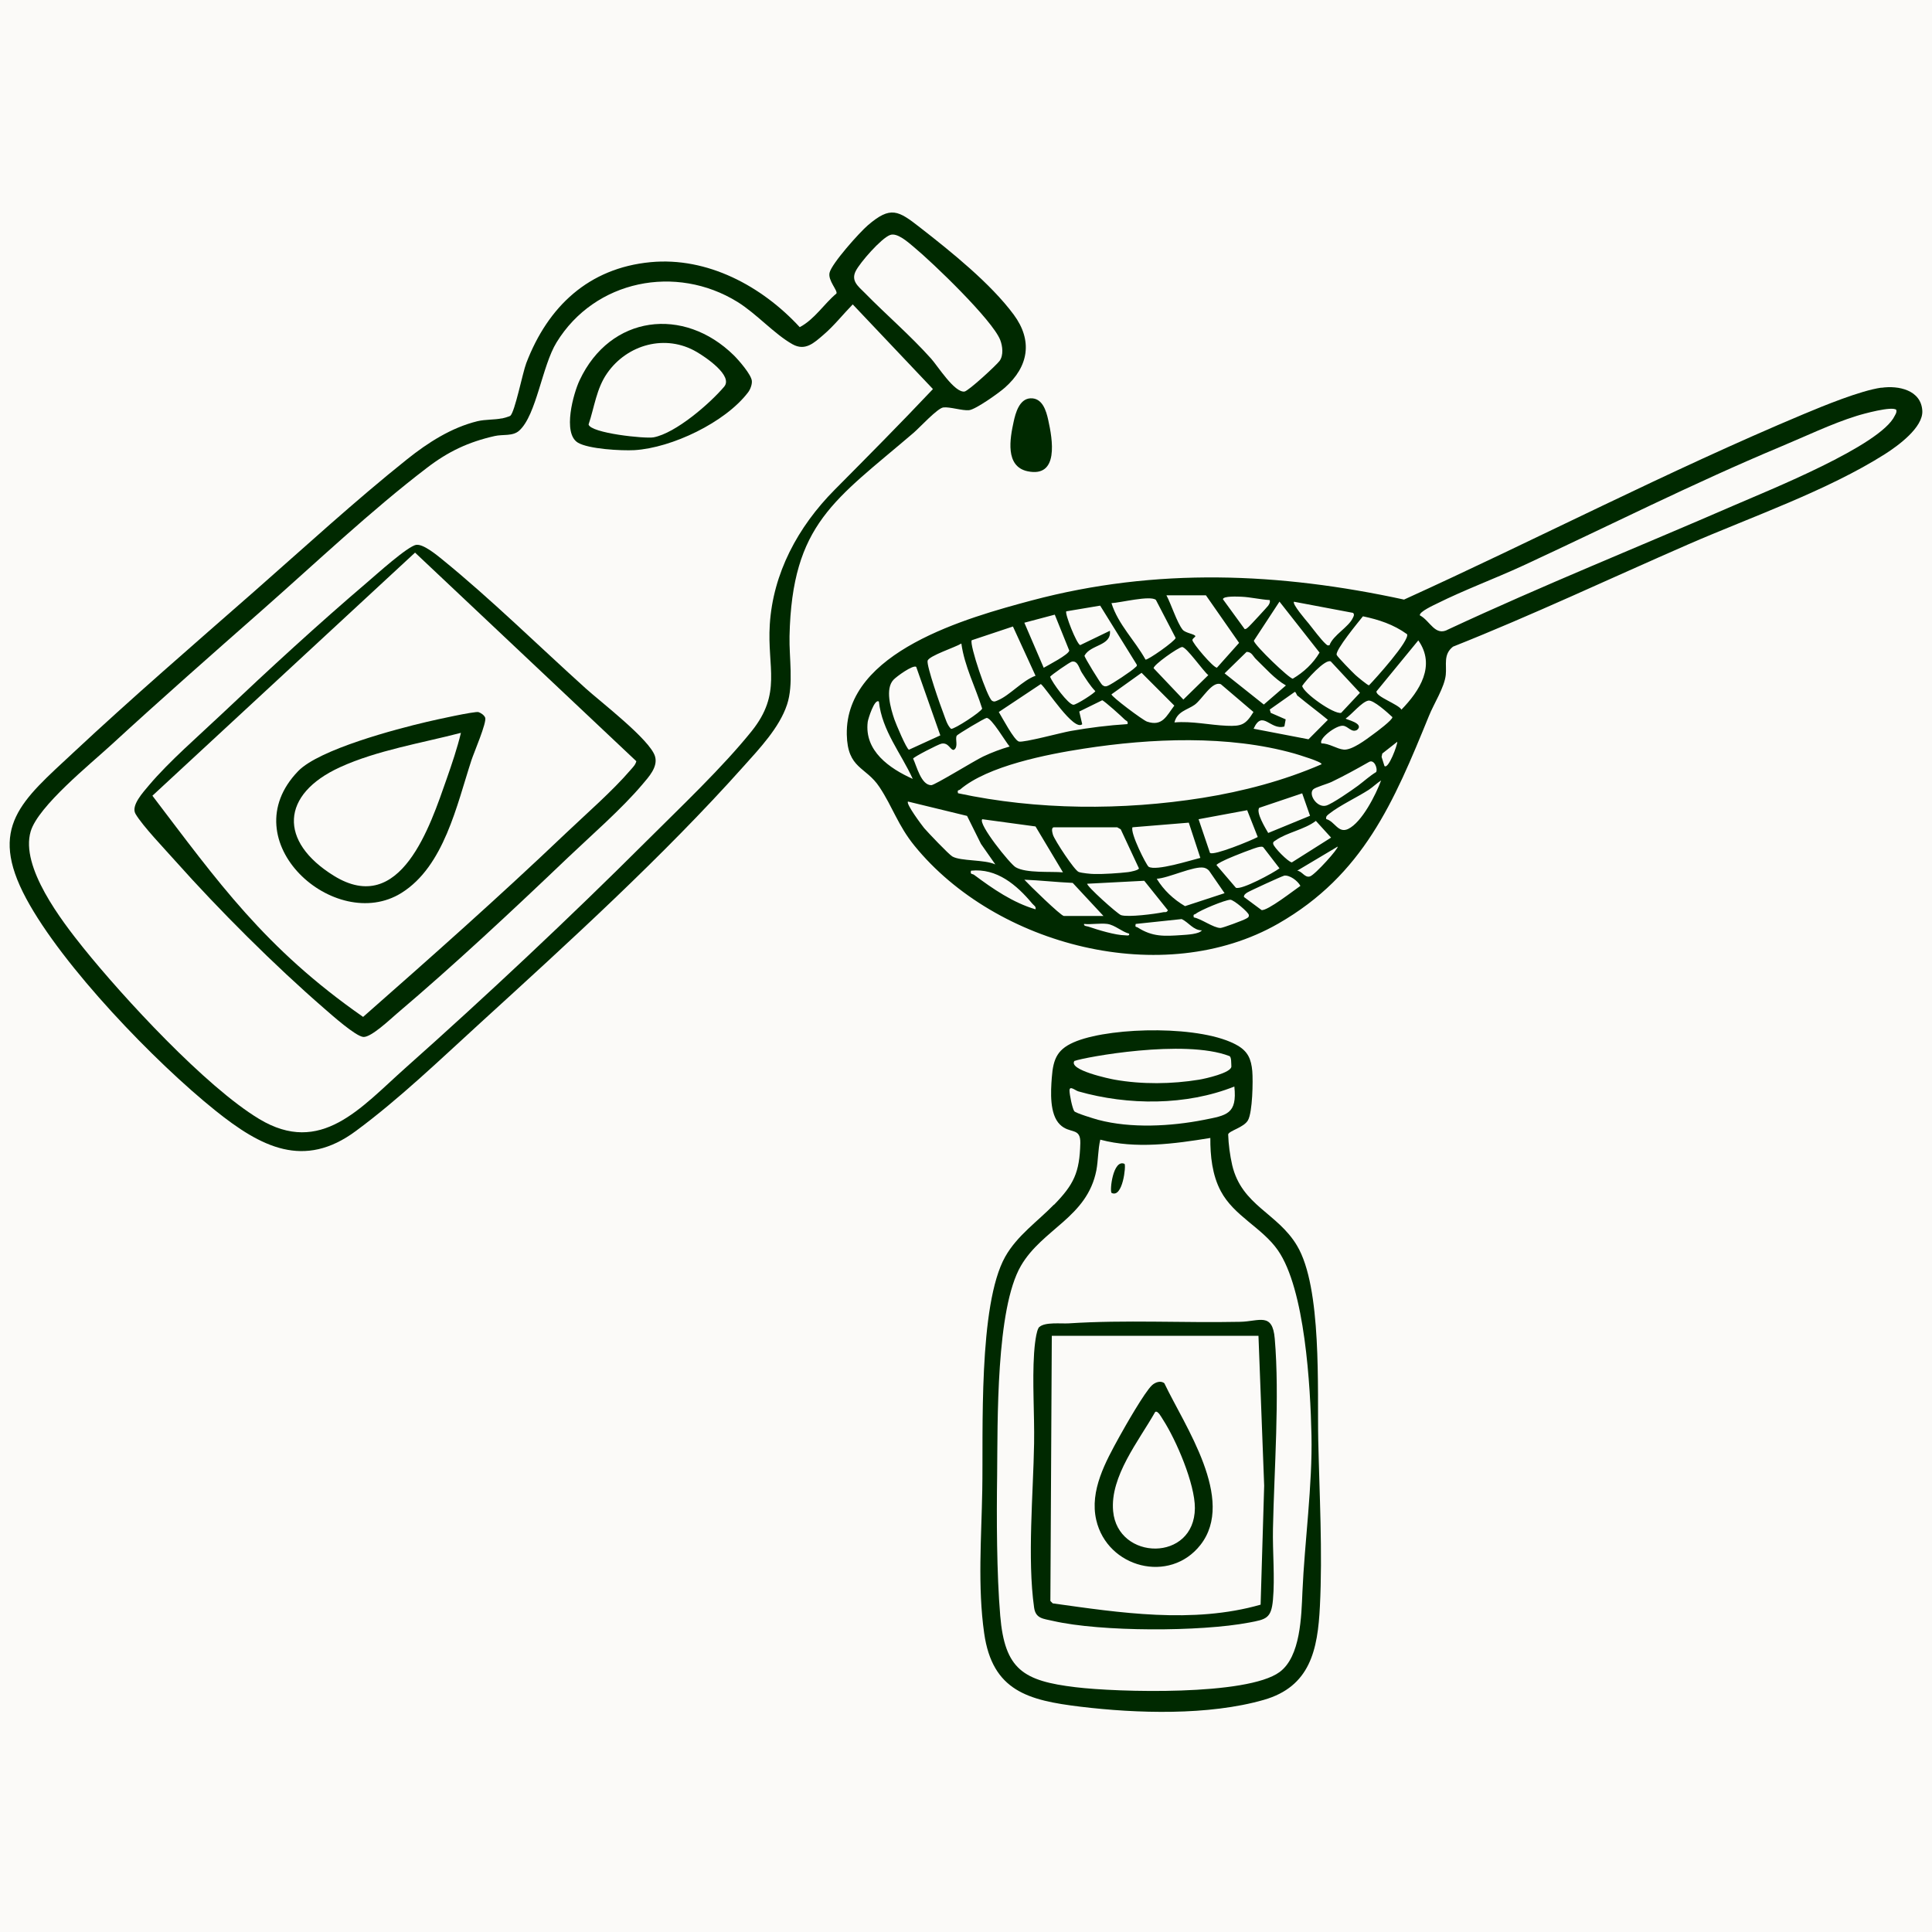 <svg xmlns="http://www.w3.org/2000/svg" width="200" height="200" viewBox="0 0 200 200" fill="none"><rect x="0" y="0" width="200" height="200" fill="#808080" stroke="none"/><g clip-path="url(#clip0_181_184)"><rect width="200" height="200" fill="white"></rect><rect width="200" height="200" fill="#FBFAF8"></rect><path d="M194.765 40.142C196.525 39.884 198.874 40.375 198.997 42.524C199.096 44.255 196.463 46.158 195.134 47.005C189.155 50.798 181.257 53.524 174.749 56.36C166.642 59.896 158.633 63.677 150.415 66.942C149.382 67.753 149.775 68.809 149.665 69.864C149.529 71.166 148.434 72.835 147.918 74.124C144.288 83.025 141.127 90.563 132.33 95.609C120.434 102.423 103.088 97.917 94.66 87.543C92.963 85.456 92.397 83.516 91.043 81.478C89.629 79.33 87.734 79.612 87.66 76.04C87.488 67.434 100.16 63.935 106.815 62.154C119.696 58.729 132.453 59.27 145.346 62.069C159.15 55.795 172.67 48.761 186.658 42.892C188.762 42.008 192.588 40.437 194.753 40.13L194.765 40.142ZM196.315 42.438C195.934 41.996 192.821 42.855 192.169 43.064C189.635 43.85 186.806 45.212 184.32 46.244C175.254 50.037 166.494 54.469 157.575 58.594C154.696 59.92 151.571 61.074 148.766 62.474C148.447 62.633 146.897 63.333 146.983 63.701C148.053 64.254 148.557 65.936 149.935 65.15C159.679 60.608 169.668 56.593 179.523 52.309C183.016 50.786 194.691 46.133 196.143 43.039C196.242 42.843 196.365 42.696 196.303 42.45L196.315 42.438ZM120.742 61.614C121.234 62.523 121.836 64.45 122.427 65.187C122.735 65.555 123.756 65.641 123.743 65.874C123.743 65.924 123.473 66.083 123.436 66.243C123.387 66.525 125.638 69.177 125.982 69.115L128.271 66.55L124.838 61.627H120.742V61.614ZM131.445 62.118C130.51 62.069 129.439 61.811 128.529 61.774C128.172 61.762 126.622 61.676 126.597 62.032L128.849 65.126C129.046 65.126 129.144 64.978 129.279 64.868C129.402 64.769 131.199 62.818 131.285 62.695C131.42 62.486 131.494 62.363 131.445 62.105V62.118ZM118.576 68.281C118.749 68.403 121.677 66.353 121.701 66.034L119.659 62.105C119.093 61.602 115.956 62.4 115.058 62.437C115.759 64.659 117.481 66.292 118.576 68.268V68.281ZM132.453 62.277L129.796 66.329C129.87 66.807 133.499 70.282 133.831 70.257C134.951 69.594 135.935 68.686 136.599 67.556L132.441 62.265L132.453 62.277ZM137.633 66.783C138.014 65.739 139.613 64.929 140.056 63.947C140.142 63.775 140.229 63.615 140.069 63.444L133.954 62.29C133.733 62.511 135.209 64.229 135.468 64.536C135.874 65.052 136.796 66.267 137.214 66.636C137.362 66.758 137.399 66.856 137.633 66.795V66.783ZM114.111 70.908C114.295 71.067 114.455 71.092 114.676 70.994C115.107 70.822 117.162 69.459 117.494 69.115C117.592 69.017 117.752 68.956 117.666 68.784L113.889 62.695L110.383 63.284C110.198 63.493 111.453 66.672 111.822 66.783L114.898 65.297C115.07 66.881 112.905 66.697 112.265 67.876C112.253 68.047 113.914 70.736 114.111 70.92V70.908ZM109.19 63.628L106.04 64.463L108.045 69.128C108.525 68.845 110.617 67.777 110.69 67.348L109.19 63.628ZM145.642 65.641C144.264 64.647 142.738 64.143 141.09 63.8C140.622 64.389 138.223 67.286 138.371 67.79C138.432 67.986 140.032 69.619 140.315 69.877C140.499 70.049 141.606 70.969 141.717 70.945C142.345 70.306 145.998 66.255 145.654 65.641H145.642ZM107.197 69.95L104.859 64.855L100.59 66.279C100.332 66.697 102.202 72.234 102.694 72.541C102.94 72.7 103.088 72.578 103.309 72.492C104.539 71.976 105.856 70.429 107.209 69.95H107.197ZM146.823 66.292L142.492 71.571C142.394 72.111 144.78 72.909 145.076 73.462C146.97 71.51 148.656 68.907 146.823 66.292ZM99.507 66.623C98.942 66.992 96.149 67.888 96.026 68.403C95.903 68.919 97.367 73.106 97.674 73.879C97.871 74.394 98.044 75.058 98.45 75.45C98.769 75.524 101.587 73.683 101.673 73.351C100.972 71.104 99.852 68.993 99.52 66.623H99.507ZM122.365 66.979C121.972 67.016 119.364 68.845 119.425 69.177L122.501 72.418L125.084 69.889C124.58 69.508 122.808 66.942 122.365 66.979ZM130.005 68.219C129.722 67.949 129.575 67.47 129.046 67.483L126.77 69.705L130.83 72.934L133.118 70.957C131.961 70.294 130.977 69.152 130.005 68.219ZM110.998 68.477C110.764 68.514 108.747 69.926 108.71 70.061C108.919 70.662 110.592 72.946 111.121 72.958C111.441 72.958 113.385 71.706 113.385 71.546C112.831 70.969 112.413 70.282 111.982 69.619C111.724 69.226 111.589 68.391 110.998 68.489V68.477ZM137.768 68.477C137.202 68.146 135.16 70.454 134.803 71.006C134.914 71.731 138.088 73.977 138.838 73.793L140.782 71.718L137.756 68.465L137.768 68.477ZM97.342 76.126L94.845 69.029C94.488 68.809 92.803 70.036 92.495 70.368C91.609 71.301 92.2 73.326 92.581 74.456C92.729 74.898 93.836 77.537 94.094 77.611L97.342 76.126ZM118.183 69.643L115.058 71.878C115.058 72.123 118.306 74.554 118.736 74.701C120.336 75.242 120.754 74.112 121.566 73.044L118.17 69.643H118.183ZM112.044 74.959C111.183 75.782 108.341 71.288 107.75 70.81L103.395 73.707C103.74 74.272 104.982 76.629 105.474 76.764C105.966 76.899 109.915 75.831 110.838 75.671C112.782 75.328 114.75 75.082 116.719 74.959C116.805 74.628 116.583 74.64 116.436 74.493C116.153 74.198 114.295 72.528 114.098 72.492L111.724 73.658L112.031 74.972L112.044 74.959ZM126.388 70.834C125.478 70.454 124.457 72.393 123.67 72.958C122.931 73.486 121.861 73.633 121.578 74.787C123.399 74.628 125.207 75.058 127.003 75.131C128.517 75.192 128.947 75.033 129.759 73.707L126.388 70.834ZM134.348 72.062C134.237 71.976 134.151 71.632 134.04 71.62L131.445 73.449L131.543 73.793L133.093 74.468L132.958 75.205C131.494 75.635 130.694 73.4 129.772 75.438L135.455 76.531L137.461 74.517C136.439 73.67 135.369 72.885 134.348 72.037V72.062ZM136.796 76.96C137.584 76.936 138.383 77.537 139.109 77.599C139.958 77.672 141.422 76.555 142.135 76.027C142.48 75.782 144.19 74.505 144.141 74.235C143.698 73.817 142.16 72.418 141.643 72.528C140.967 72.663 139.933 73.953 139.306 74.382C139.269 74.481 141.287 74.861 140.487 75.561C139.909 75.88 139.577 75.192 139.048 75.131C138.297 75.045 136.427 76.531 136.809 76.96H136.796ZM90.982 72.627C90.527 72.283 89.862 74.444 89.826 74.726C89.457 77.734 92.077 79.551 94.488 80.631C93.27 77.955 91.314 75.659 90.982 72.627ZM104.527 77.292C104.109 76.825 102.632 74.272 102.128 74.321C101.943 74.333 99.126 76.003 99.04 76.162C98.843 76.506 99.249 77.316 98.745 77.623C98.376 77.697 98.216 76.825 97.453 76.985C97.145 77.046 94.55 78.372 94.525 78.532C94.894 79.293 95.349 81.282 96.407 81.282C96.764 81.282 100.898 78.728 101.783 78.311C102.669 77.893 103.617 77.537 104.515 77.28L104.527 77.292ZM136.796 79.121C136.981 78.888 134.237 78.078 133.991 78.004C127.163 76.076 119.155 76.42 112.179 77.501C108.439 78.078 102.239 79.281 99.385 81.736C99.261 81.834 99.065 81.736 99.175 82.117C107.369 83.872 116.202 83.909 124.481 82.596C128.689 81.92 132.896 80.815 136.796 79.121ZM143.317 79.293C143.722 79.686 144.682 77.083 144.645 76.788L143.095 78.004L143.021 78.348L143.317 79.293ZM142.455 79.931C142.652 79.588 142.258 78.52 141.68 78.9C140.425 79.612 139.158 80.312 137.854 80.938C137.424 81.147 136.181 81.49 135.947 81.712C135.406 82.227 136.341 83.663 137.288 83.394C137.903 83.222 139.958 81.797 140.585 81.331C141.213 80.864 141.779 80.337 142.443 79.931H142.455ZM137.301 84.793C138.186 85.039 138.531 86.303 139.564 85.812C140.991 85.124 142.431 82.252 142.972 80.791C142.529 81.073 142.135 81.466 141.693 81.761C140.512 82.522 138.666 83.394 137.633 84.216C137.436 84.376 137.227 84.486 137.288 84.781L137.301 84.793ZM134.791 82.129L130.35 83.627C130.005 84.118 131.002 85.738 131.285 86.229L135.615 84.449L134.803 82.129H134.791ZM103.026 89.471L101.55 87.359L100.11 84.462L93.996 82.976C93.75 83.197 95.423 85.419 95.669 85.726C96.063 86.18 98.216 88.451 98.585 88.66C99.446 89.164 101.931 88.967 103.026 89.483V89.471ZM125.269 88.292C125.638 88.611 129.575 86.991 130.202 86.647L129.107 83.872L124.076 84.805L125.257 88.292H125.269ZM110.038 90.305L107.197 85.554L101.685 84.805C101.205 85.272 104.564 89.446 105.142 89.777C106.237 90.416 108.747 90.195 110.051 90.305H110.038ZM136.218 84.977C135.062 85.873 133.204 86.18 132.06 86.991C131.912 87.101 131.765 87.126 131.801 87.359C131.851 87.703 133.352 89.237 133.733 89.274L137.793 86.708L136.218 84.977ZM123.067 85.161L117.235 85.64C116.965 86.205 118.675 89.581 118.908 89.728C119.684 90.195 123.264 89.053 124.26 88.808L123.067 85.174V85.161ZM115.648 85.64H109.128C108.759 85.64 108.956 86.242 109.005 86.426C109.177 86.978 111.232 90.121 111.675 90.269C111.995 90.379 112.929 90.477 113.299 90.477C114.209 90.502 115.882 90.391 116.792 90.281C117.002 90.256 117.9 90.084 117.9 89.888L116.017 85.849L115.648 85.64ZM130.399 87.666C130.005 87.703 127.619 88.66 127.102 88.894C126.893 88.992 125.945 89.409 125.933 89.556L127.938 91.901C128.529 92.147 131.801 90.379 132.453 89.888L130.78 87.715C130.67 87.617 130.547 87.653 130.411 87.666H130.399ZM138.469 87.641L134.287 90.133C134.803 90.183 135.074 90.907 135.615 90.723C136.156 90.539 138.629 87.776 138.469 87.641ZM126.77 92.466L125.17 90.146C125.035 89.986 124.851 89.876 124.641 89.826C123.62 89.606 120.951 90.907 119.745 90.968C120.459 92.147 121.48 93.104 122.673 93.804L126.757 92.466H126.77ZM107.197 94.136C107.27 93.817 107.024 93.743 106.864 93.546C105.253 91.607 103.186 89.851 100.516 90.133C100.418 90.563 100.652 90.428 100.836 90.563C102.78 92.012 104.859 93.448 107.209 94.136H107.197ZM132.909 90.661C132.7 90.698 129.366 92.233 129.119 92.392C128.96 92.491 128.738 92.65 128.775 92.859L130.596 94.209C131.199 94.32 133.967 92.147 134.619 91.705C134.336 91.177 133.499 90.551 132.909 90.649V90.661ZM114.221 94.811L111.047 91.398C109.374 91.324 107.664 91.128 106.04 91.067C106.495 91.57 109.829 94.823 110.137 94.823H114.234L114.221 94.811ZM112.548 91.472C112.4 91.668 115.685 94.615 116.054 94.737C116.805 94.971 119.548 94.615 120.434 94.43C120.606 94.394 120.754 94.504 120.901 94.234L118.453 91.177L112.548 91.484V91.472ZM123.583 94.971C124.346 95.106 125.626 96.063 126.339 96.063C126.585 96.063 128.714 95.265 128.984 95.106C129.144 95.007 129.304 94.971 129.279 94.725C129.279 94.467 127.705 93.129 127.36 93.141C126.794 93.166 124.272 94.209 123.793 94.59C123.657 94.7 123.485 94.59 123.583 94.971ZM124.42 96.309C123.534 96.309 123.054 95.486 122.329 95.142L117.568 95.646C117.481 96.039 117.617 95.916 117.777 96.014C119.314 96.996 120.52 96.922 122.329 96.8C122.882 96.763 124.137 96.702 124.42 96.309ZM114.64 95.646C113.901 95.547 112.979 95.719 112.216 95.646C112.179 95.891 112.511 95.867 112.683 95.928C113.68 96.272 115.464 96.812 116.473 96.824C116.657 96.824 116.94 96.922 116.891 96.653C116.128 96.456 115.439 95.769 114.64 95.646Z" fill="#002900"></path><path d="M51.959 43.321C52.131 43.284 52.734 43.112 52.82 43.051C53.3 42.67 54.099 38.582 54.481 37.587C56.732 31.707 60.952 27.754 67.337 27.14C73.23 26.575 78.876 29.62 82.788 33.868C84.339 33.045 85.274 31.486 86.59 30.381C86.725 30.062 85.692 29.03 85.876 28.233C86.098 27.275 88.977 24.058 89.838 23.322C92.2 21.296 92.975 21.775 95.263 23.567C98.462 26.059 102.559 29.35 104.945 32.578C106.914 35.243 106.508 37.931 104.023 40.129C103.432 40.657 101.008 42.388 100.319 42.461C99.631 42.535 98.314 42.093 97.65 42.179C97.047 42.253 95.226 44.242 94.587 44.794C86.442 51.767 81.989 54.186 81.731 65.861C81.681 68.071 82.173 70.846 81.472 72.945C80.685 75.326 78.618 77.499 76.945 79.366C68.665 88.635 58.897 97.523 49.707 105.908C45.574 109.677 41.329 113.765 36.839 117.08C31.475 121.058 27.022 118.762 22.285 114.956C16.035 109.947 6.477 100.028 2.712 93.017C-1.274 85.59 2.257 82.889 7.596 77.905C13.612 72.282 20.108 66.671 26.308 61.233C31.451 56.715 36.814 51.792 42.141 47.544C44.294 45.825 46.718 44.266 49.424 43.603C50.236 43.407 51.221 43.468 51.946 43.309L51.959 43.321ZM99.84 40.534C100.246 40.485 103.161 37.796 103.481 37.354C103.899 36.765 103.789 35.832 103.543 35.194C102.731 33.119 96.543 27.177 94.611 25.581C94.008 25.077 92.876 24.046 92.138 24.328C91.228 24.66 89.026 27.177 88.583 28.061C88.079 29.067 88.817 29.62 89.506 30.307C91.782 32.628 94.168 34.653 96.395 37.133C97.096 37.919 98.806 40.669 99.852 40.534H99.84ZM96.567 40.264L88.275 31.51C87.267 32.542 86.332 33.733 85.237 34.666C84.265 35.5 83.354 36.372 82.038 35.636C80.156 34.58 78.323 32.48 76.342 31.253C69.982 27.324 61.579 28.981 57.618 35.439C56.117 37.87 55.539 42.953 53.755 44.573C53.078 45.187 52.069 44.941 51.208 45.138C48.489 45.752 46.386 46.746 44.184 48.44C38.438 52.823 32.656 58.298 27.194 63.111C21.953 67.727 16.675 72.368 11.533 77.094C9.331 79.12 3.967 83.442 3.179 86.056C2.072 89.752 6.403 95.35 8.617 98.112C12.775 103.281 21.301 112.513 26.837 115.84C33.222 119.683 37.343 114.674 41.932 110.586C50.298 103.146 58.971 95.006 66.894 87.1C70.388 83.613 74.767 79.476 77.806 75.695C80.968 71.754 79.405 69.102 79.688 64.658C80.02 59.367 82.567 54.566 86.405 50.699C89.936 47.139 93.11 43.947 96.567 40.288V40.264Z" fill="#002900"></path><path d="M109.116 124.717C111.158 122.618 111.761 121.39 111.835 118.333C111.871 116.651 110.74 117.425 109.719 116.406C108.636 115.338 108.771 113.005 108.882 111.557C109.03 109.519 109.497 108.536 111.453 107.775C115.292 106.29 124.506 106.13 128.111 108.229C129.193 108.856 129.525 109.654 129.636 110.881C129.722 111.913 129.661 115.129 129.193 115.964C128.763 116.725 127.274 117.032 127.139 117.425C127.176 118.493 127.323 119.586 127.557 120.617C128.554 124.815 132.232 125.54 134.262 128.941C136.87 133.287 136.353 143.845 136.464 149.087C136.587 154.673 136.919 160.713 136.636 166.274C136.415 170.805 135.627 174.598 130.817 175.973C125.121 177.606 117.691 177.385 111.822 176.673C106.458 176.022 102.731 175.052 101.882 169.074C101.193 164.249 101.599 159.117 101.685 154.255C101.796 148.24 101.254 135.091 104.059 130.095C105.302 127.897 107.381 126.473 109.103 124.705L109.116 124.717ZM111.232 109.813C110.518 110.771 114.947 111.692 115.378 111.765C118.22 112.269 121.295 112.232 124.149 111.765C124.74 111.667 127.471 111.065 127.471 110.402C127.446 110.108 127.496 109.408 127.262 109.322C122.611 107.53 112.253 109.445 111.244 109.825L111.232 109.813ZM127.779 112.477C122.796 114.466 116.768 114.442 111.638 112.981C111.318 112.895 110.715 112.33 110.715 112.895C110.715 113.3 110.998 114.724 111.207 115.031C111.342 115.227 113.286 115.817 113.692 115.927C117.075 116.823 121.197 116.602 124.629 115.927C126.979 115.461 128.086 115.338 127.779 112.477ZM125.269 117.805C121.59 118.407 117.555 118.959 113.901 117.977C113.655 119.021 113.692 120.101 113.495 121.157C112.536 126.031 107.922 127.197 105.683 131.04C103.088 135.509 103.284 147.184 103.223 152.696C103.161 157.128 103.174 162.886 103.543 167.257C104.01 172.83 105.929 174.009 111.342 174.659C115.685 175.187 129.095 175.568 132.466 173.088C134.643 171.48 134.717 167.306 134.828 164.764C135.049 159.669 135.874 153.715 135.763 148.583C135.652 143.501 135.098 133.458 132.281 129.419C130.645 127.074 127.742 125.884 126.376 123.305C125.49 121.648 125.281 119.659 125.293 117.793L125.269 117.805Z" fill="#002900"></path><path d="M106.668 41.234C107.91 41.173 108.304 42.523 108.513 43.481C108.956 45.47 109.657 49.472 106.372 48.785C104.023 48.281 104.552 45.396 104.933 43.653C105.13 42.745 105.524 41.296 106.668 41.234Z" fill="#002900"></path><path d="M43.089 56.408C43.802 56.285 45.192 57.439 45.771 57.906C50.79 61.981 55.797 66.904 60.632 71.263C62.194 72.675 67.275 76.566 67.804 78.285C68.136 79.378 67.177 80.409 66.476 81.232C64.347 83.748 61.222 86.462 58.786 88.782C53.127 94.184 47.025 99.892 41.071 104.938C40.407 105.503 38.414 107.406 37.614 107.344C36.814 107.283 34.329 105.061 33.579 104.41C28.424 99.942 22.679 94.208 18.139 89.113C17.094 87.935 14.732 85.467 14.03 84.252C13.526 83.392 14.83 82.005 15.421 81.293C17.5 78.825 20.612 76.137 23.011 73.865C27.834 69.299 32.964 64.584 38.02 60.275C38.93 59.502 42.178 56.555 43.101 56.395L43.089 56.408ZM37.589 105.27C44.651 99.058 51.713 92.796 58.528 86.302C60.669 84.264 63.4 81.894 65.282 79.697C65.516 79.427 65.787 79.169 65.873 78.801L42.966 57.206L15.777 82.373C22.544 91.262 27.391 98.161 37.589 105.27Z" fill="#002900"></path><path d="M77.831 39.43C77.868 39.786 77.671 40.326 77.437 40.62C75.075 43.727 69.551 46.366 65.676 46.599C64.335 46.673 60.903 46.489 59.808 45.814C58.221 44.831 59.352 40.731 60.005 39.356C63.179 32.604 70.781 31.683 75.973 36.79C76.478 37.294 77.769 38.767 77.831 39.43ZM60.927 43.935C61.136 44.844 66.783 45.433 67.657 45.273C69.945 44.844 73.476 41.787 74.964 40.031C75.924 38.902 73.033 36.962 72.123 36.434C68.912 34.544 64.925 35.648 62.846 38.644C61.739 40.228 61.53 42.167 60.927 43.948V43.935Z" fill="#002900"></path><path d="M107.59 137.375C108.169 136.834 109.854 137.043 110.641 136.994C116.522 136.613 122.464 136.957 128.369 136.834C130.35 136.798 131.728 135.803 131.962 138.578C132.478 144.606 131.9 152.131 131.777 158.257C131.728 160.615 131.986 163.303 131.777 165.599C131.605 167.539 131.076 167.637 129.304 167.968C124.273 168.926 113.975 168.938 109.005 167.797C108.009 167.563 107.209 167.576 107.049 166.409C106.336 161.339 106.963 154.624 107.049 149.418C107.098 146.361 106.852 143.096 107.049 140.075C107.086 139.498 107.246 137.681 107.59 137.362V137.375ZM130.288 138.283H108.882L108.735 165.734L108.981 165.98C115.833 166.937 123.473 168.128 130.498 166.115L130.867 153.801L130.276 138.271L130.288 138.283Z" fill="#002900"></path><path d="M116.411 120.482C116.583 120.641 116.227 124.067 115.07 123.49C114.849 123.293 115.218 119.954 116.411 120.482Z" fill="#002900"></path><path d="M49.535 73.719C49.794 73.805 50.114 74.026 50.224 74.284C50.421 74.762 49.043 77.954 48.809 78.679C47.284 83.332 45.98 89.679 41.551 92.441C34.686 96.713 23.848 87.076 30.872 79.82C33.05 77.574 40.985 75.474 44.196 74.725C44.91 74.554 49.203 73.596 49.548 73.719H49.535ZM47.702 75.867C43.642 76.923 39.029 77.672 35.215 79.415C29.04 82.227 28.843 87.125 34.563 90.661C41.489 94.945 44.541 85.468 46.238 80.631C46.78 79.084 47.333 77.451 47.715 75.867H47.702Z" fill="#002900"></path><path d="M120.545 143.218C122.636 147.613 127.951 155.225 124.272 159.927C121.086 163.99 114.627 162.308 113.483 157.348C112.782 154.304 114.455 151.308 115.882 148.718C116.485 147.625 118.49 144.114 119.253 143.402C119.585 143.095 120.163 142.874 120.545 143.206V143.218ZM119.585 146.164C117.9 149.148 114.898 152.831 115.23 156.428C115.698 161.584 123.657 161.719 123.694 156.121C123.707 153.616 121.763 149.074 120.385 146.95C120.25 146.754 119.868 145.98 119.585 146.164Z" fill="#002900"></path></g><defs><clipPath id="clip0_181_184"><rect width="200" height="200" fill="white"></rect></clipPath></defs></svg>